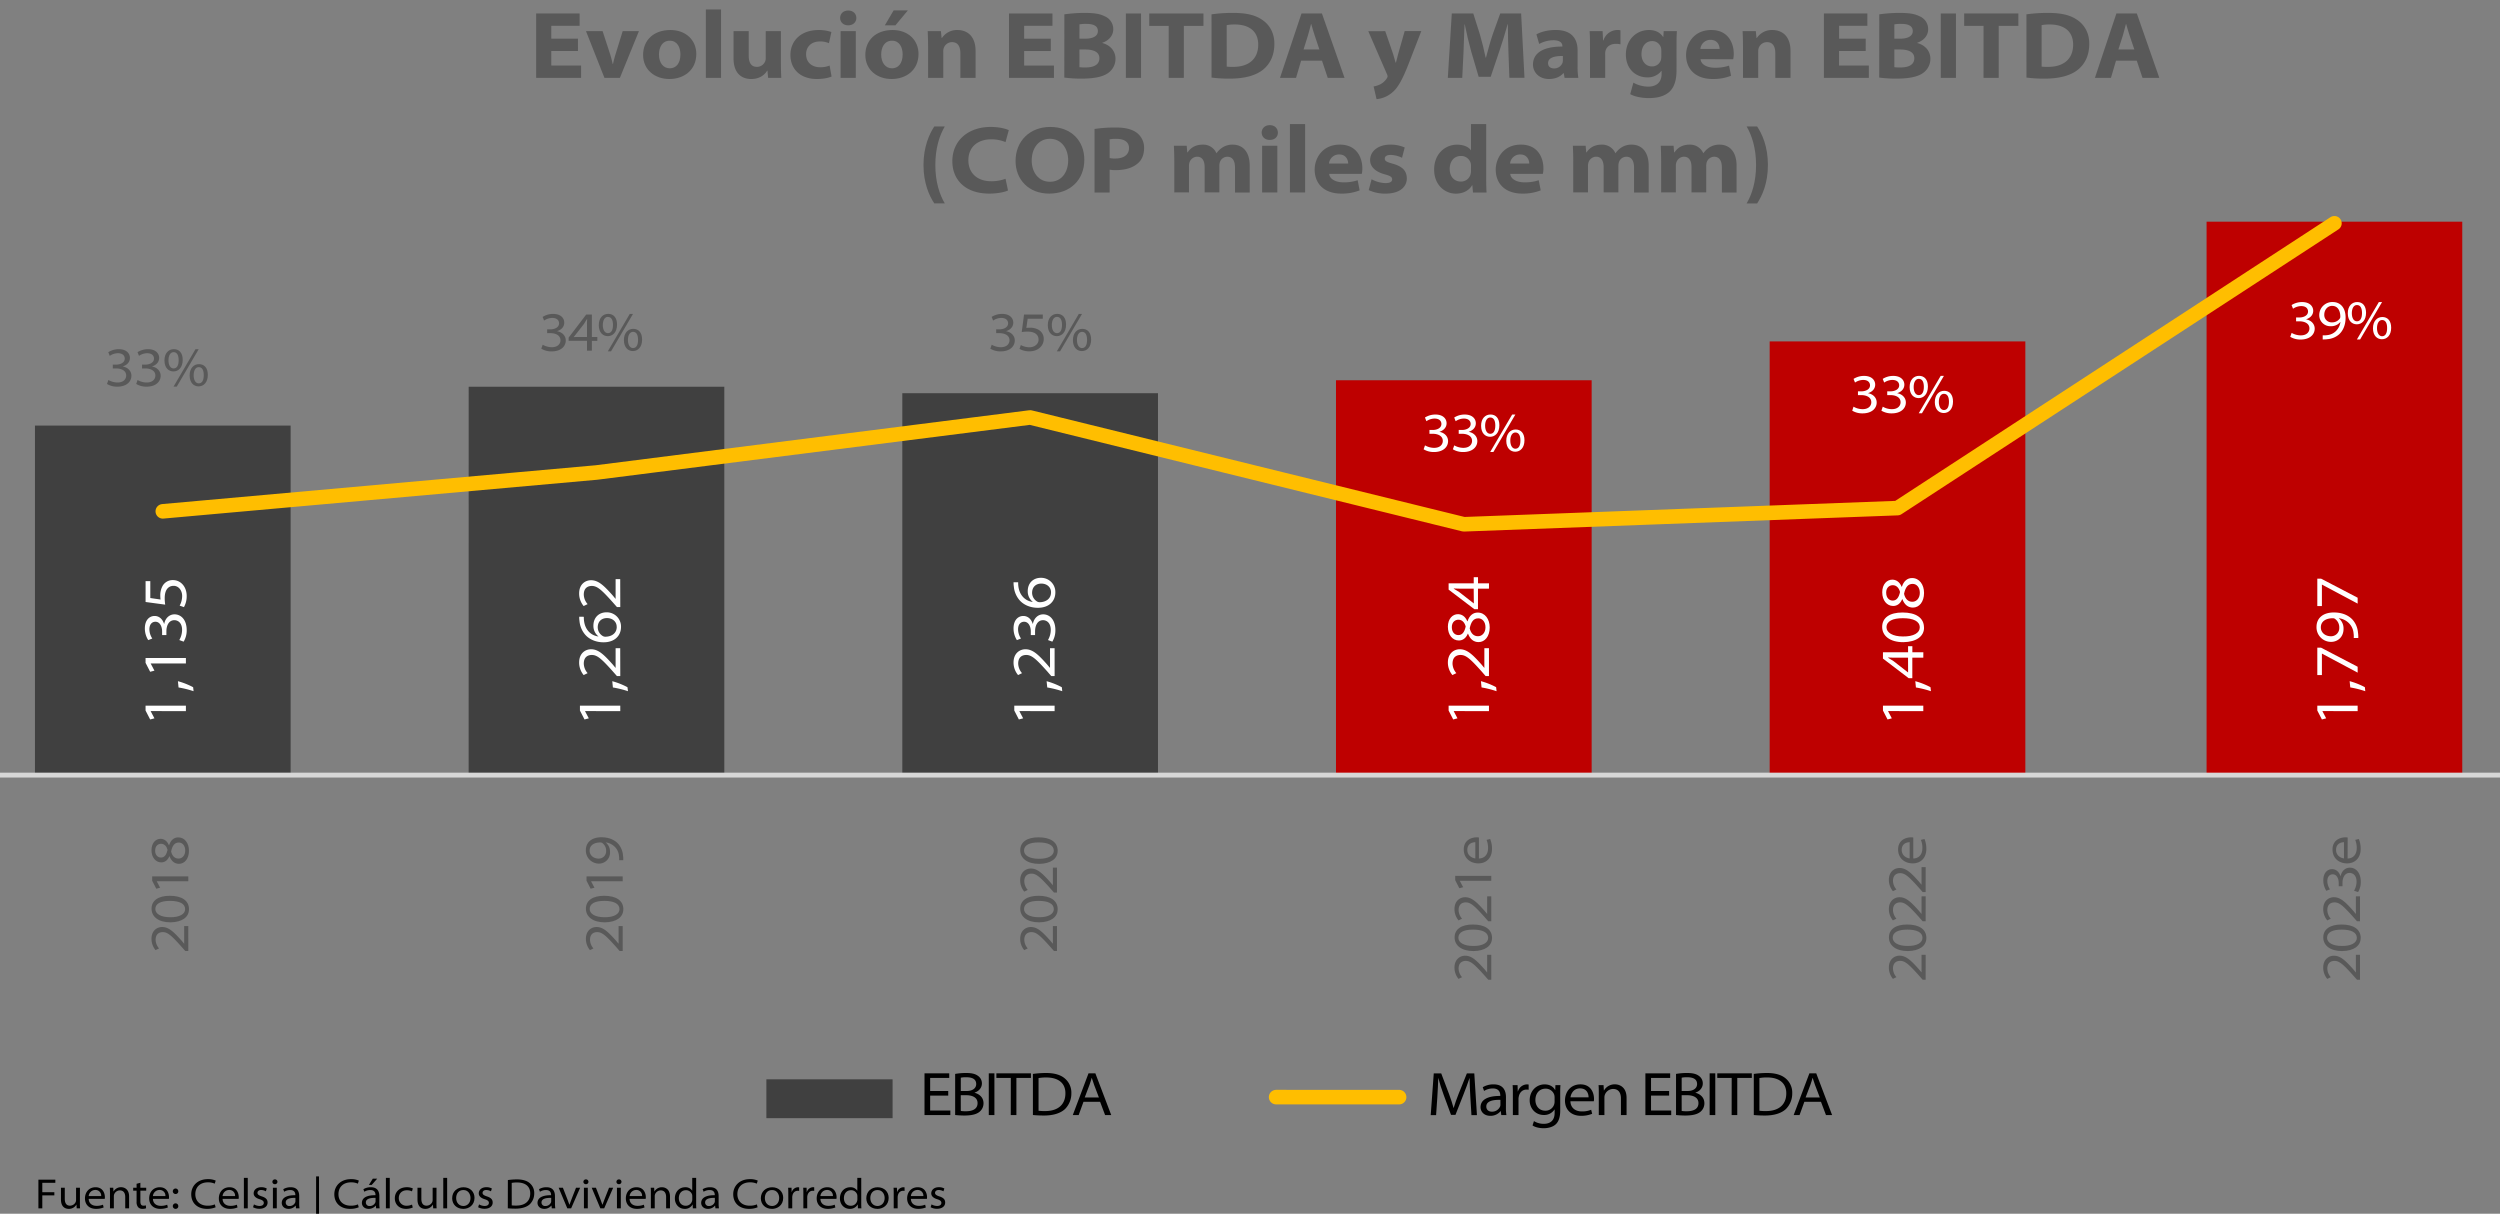 <svg xmlns="http://www.w3.org/2000/svg" width="1891" height="918.06" viewBox="0 0 1891 918.06"><rect x="0" y="0" width="1891" height="918.06" fill="#808080" stroke="none"/><defs><style>.cls-1{fill:#404040;}.cls-2,.cls-4,.cls-5{fill:none;}.cls-3{fill:#be0000;}.cls-4{stroke:#d7d7d7;stroke-width:3.67px;}.cls-4,.cls-5{stroke-linejoin:round;}.cls-5{stroke:#ffbe00;stroke-linecap:round;stroke-width:11.02px;}.cls-6{fill:#fff;}.cls-7{fill:#595959;}</style></defs><g id="EVOLUCIÓN_EBITDA_Y_MARGEN_EBITDA" data-name="EVOLUCIÓN EBITDA Y MARGEN EBITDA"><rect class="cls-1" x="26.44" y="321.9" width="193.39" height="264.39"/><rect class="cls-2" x="-47" y="116.27" width="1978" height="470.02"/><rect class="cls-3" x="1010.54" y="287.63" width="193.39" height="298.66"/><rect class="cls-2" x="-47" y="116.27" width="1978" height="470.02"/><rect class="cls-3" x="1338.58" y="258.25" width="193.39" height="328.03"/><rect class="cls-2" x="-47" y="116.27" width="1978" height="470.02"/><rect class="cls-3" x="1669.06" y="167.68" width="193.39" height="418.61"/><rect class="cls-2" x="-47" y="116.27" width="1978" height="470.02"/><path class="cls-1" d="M682.51,297.42H875.9V586.29H682.51Zm-328-4.9H547.87V586.29H354.48Z"/><rect class="cls-2" x="-47" y="116.27" width="1978" height="470.02"/><line class="cls-4" x1="-42.1" y1="586.29" x2="1928.55" y2="586.29"/><polyline class="cls-5" points="123.14 386.77 451.17 357.4 779.21 315.78 1107.24 396.56 1435.28 384.32 1765.76 168.9"/><rect class="cls-2" x="-47" y="116.27" width="1978" height="470.02"/><path class="cls-6" d="M114,537.86V538l2.82,5.35-3.24.85-3.48-6.76v-3.67h30.52v4.14Z"/><path class="cls-6" d="M146.42,522.83A74.32,74.32,0,0,0,135.05,520l-.47-4.75a56,56,0,0,1,11.51,4.56Z"/><path class="cls-6" d="M114,501.84v.1l2.82,5.35-3.24.84-3.48-6.76v-3.66h30.52v4.13Z"/><path class="cls-6" d="M135.62,484.14a15.69,15.69,0,0,0,2.11-7.61c0-6-3.71-7.46-5.87-7.42-4.36.05-6,4.37-6,8.46v2.81h-3.24v-2.86c0-3.29-1.5-7.23-5.07-7.23-2.21,0-4.55,1.55-4.55,5.82a12.82,12.82,0,0,0,2.2,6.86l-3.09,1.22a16.56,16.56,0,0,1-2.54-8.83c0-6.62,3.71-9.44,7.37-9.44,3.19,0,5.87,2,7.19,6h.09c.7-4.08,3.71-7.23,7.79-7.23,4.84,0,9.21,4,9.21,11.93a16.39,16.39,0,0,1-2.31,8.73Z"/><path class="cls-6" d="M113.69,439.58v12.77l7.75,1.13a20.41,20.41,0,0,1-.19-2.91,14.52,14.52,0,0,1,1.46-6.86,8.71,8.71,0,0,1,8.07-4.93c5.92,0,10.43,5,10.43,12a16.75,16.75,0,0,1-2.07,8.45l-3.24-1.12a15.42,15.42,0,0,0,1.88-7.33c0-4.08-2.63-7.7-6.53-7.65-3.61.05-6.67,2.58-6.67,9.34a32.34,32.34,0,0,0,.38,4.88l-14.84-2V439.58Z"/><path class="cls-6" d="M442.56,537.86V538l2.81,5.35-3.24.85-3.47-6.76v-3.67h30.52v4.14Z"/><path class="cls-6" d="M475,522.83A74.18,74.18,0,0,0,463.59,520l-.47-4.75a55.63,55.63,0,0,1,11.5,4.56Z"/><path class="cls-6" d="M469.18,511.37h-2.54l-3.05-3.47c-8.21-9.16-11.64-12.44-15.87-12.49-3,0-6.15,1.45-6.15,6.57a11.44,11.44,0,0,0,2.91,7.19l-3,1.45a14.75,14.75,0,0,1-3.42-9.53c0-7,4.74-10,9-10,5.64,0,9.86,4.18,16.39,11.5l2.11,2.54h.09V490.29h3.48Z"/><path class="cls-6" d="M441.62,466.53a17.86,17.86,0,0,0,.19,3.43c1,7,5.63,10.8,10.79,11.46v-.1a10.09,10.09,0,0,1-3.75-8.07c0-6,4-10.1,10-10.1a10.78,10.78,0,0,1,10.89,11c0,6.9-5,11.69-13.19,11.69-6,0-10.85-2.35-13.76-5.59a18.2,18.2,0,0,1-4.46-10.52,17.16,17.16,0,0,1-.19-3.24Zm24.84,7.56c0-4-3.29-6.57-7.33-6.57-4.32,0-7,2.77-7,7a7.75,7.75,0,0,0,3.9,6.62,3.75,3.75,0,0,0,1.78.47c4.65,0,8.69-2.48,8.69-7.46Z"/><path class="cls-6" d="M469.18,459.16h-2.54l-3.05-3.47c-8.21-9.16-11.64-12.45-15.87-12.49-3,0-6.15,1.45-6.15,6.57a11.39,11.39,0,0,0,2.91,7.18l-3,1.46a14.77,14.77,0,0,1-3.42-9.53c0-7.05,4.74-10,9-10,5.64,0,9.86,4.18,16.39,11.5l2.11,2.54h.09V438.08h3.48Z"/><path class="cls-6" d="M771.09,537.86V538l2.82,5.35-3.24.85-3.47-6.76v-3.67h30.51v4.14Z"/><path class="cls-6" d="M803.49,522.83A74.18,74.18,0,0,0,792.13,520l-.47-4.75a56.09,56.09,0,0,1,11.5,4.56Z"/><path class="cls-6" d="M797.71,511.37h-2.53l-3-3.47c-8.22-9.16-11.65-12.44-15.87-12.49-3,0-6.15,1.45-6.15,6.57a11.44,11.44,0,0,0,2.91,7.19l-3,1.45a14.76,14.76,0,0,1-3.43-9.53c0-7,4.75-10,9-10,5.63,0,9.86,4.18,16.38,11.5l2.12,2.54h.09V490.29h3.47Z"/><path class="cls-6" d="M792.69,484.14a15.69,15.69,0,0,0,2.11-7.61c0-6-3.71-7.46-5.87-7.42-4.36.05-6,4.37-6,8.46v2.81h-3.23v-2.86c0-3.29-1.51-7.23-5.07-7.23-2.21,0-4.56,1.55-4.56,5.82a12.74,12.74,0,0,0,2.21,6.86l-3.1,1.22a16.56,16.56,0,0,1-2.54-8.83c0-6.62,3.71-9.44,7.37-9.44,3.2,0,5.87,2,7.19,6h.09c.71-4.08,3.71-7.23,7.8-7.23,4.83,0,9.2,4,9.2,11.93a16.4,16.4,0,0,1-2.3,8.73Z"/><path class="cls-6" d="M770.15,440.43a18.65,18.65,0,0,0,.19,3.42c1,6.95,5.64,10.8,10.8,11.46v-.09a10.09,10.09,0,0,1-3.76-8.08c0-6,4-10.09,10-10.09a10.77,10.77,0,0,1,10.89,11c0,6.9-5,11.69-13.2,11.69-6,0-10.84-2.35-13.75-5.59a18.2,18.2,0,0,1-4.46-10.51,16.43,16.43,0,0,1-.19-3.24ZM795,448c0-4-3.28-6.57-7.32-6.57-4.32,0-7,2.77-7,7a7.76,7.76,0,0,0,3.9,6.62,3.91,3.91,0,0,0,1.79.47C791,455.45,795,453,795,448Z"/><path class="cls-6" d="M1099.63,537.86V538l2.81,5.35-3.24.85-3.47-6.76v-3.67h30.52v4.14Z"/><path class="cls-6" d="M1132,522.83a74.18,74.18,0,0,0-11.36-2.86l-.47-4.75a55.63,55.63,0,0,1,11.5,4.56Z"/><path class="cls-6" d="M1126.25,511.37h-2.54l-3-3.47c-8.22-9.16-11.64-12.44-15.87-12.49-3,0-6.15,1.45-6.15,6.57a11.44,11.44,0,0,0,2.91,7.19l-3,1.45a14.75,14.75,0,0,1-3.42-9.53c0-7,4.74-10,9-10,5.64,0,9.86,4.18,16.39,11.5l2.11,2.54h.09V490.29h3.48Z"/><path class="cls-6" d="M1095.17,474.23c0-6.43,3.71-9.67,7.6-9.67,2.58,0,5.4,1.31,7.09,5.35h.19c1.31-4.13,4-6.57,7.7-6.57,5.54,0,9.06,5,9.06,11.27,0,6.81-3.71,11.08-8.4,11.08-3.71,0-6.44-2.21-8-6.39h-.14c-1.5,3.71-4.13,5.17-6.81,5.17-4.84,0-8.26-4.37-8.26-10.19Zm3,.24c0,3.89,2.35,5.91,4.93,5.91,3,.05,4.69-2.44,5.54-6.48-.71-2.86-2.58-5.16-5.49-5.16-2.26,0-5,1.55-5,5.68Zm25.45,0c0-4.22-2.49-6.76-5.4-6.76-3.76,0-5.5,2.77-6.53,7.52.84,3.89,3.15,6,6.1,6,3,.19,5.83-2.44,5.83-6.71Z"/><path class="cls-6" d="M1126.25,445.26h-8.31V460.8h-2.73L1095.73,446v-4.79h19v-4.6h3.24v4.6h8.31Zm-11.55,0H1104c-1.41,0-2.91-.05-4.37-.14l0,.19c1.6.94,2.87,1.69,4.13,2.53l10.94,8.55h.1Z"/><path class="cls-6" d="M1428.17,537.86V538l2.81,5.35-3.24.85-3.47-6.76v-3.67h30.52v4.14Z"/><path class="cls-6" d="M1460.56,522.83A74.18,74.18,0,0,0,1449.2,520l-.47-4.75a55.63,55.63,0,0,1,11.5,4.56Z"/><path class="cls-6" d="M1454.79,497.48h-8.31V513h-2.73l-19.48-14.84v-4.79h19v-4.6h3.24v4.6h8.31Zm-11.55,0h-10.75c-1.41,0-2.91-.05-4.37-.15l0,.19c1.6.94,2.87,1.69,4.13,2.54l10.94,8.54h.1Z"/><path class="cls-6" d="M1455.35,474.8c0,6.38-5.59,10.79-15.68,10.94-10.28,0-16-4.89-16-11.51,0-7,5.68-10.94,15.4-10.94,10.14,0,16.24,4,16.24,11.46Zm-3.24-.24c0-4.65-4.83-6.95-12.77-6.95-7.65,0-12.39,2.16-12.39,6.9,0,4,4.69,6.91,12.39,6.91,8.12.14,12.77-2.73,12.77-6.81Z"/><path class="cls-6" d="M1423.71,448.13c0-6.44,3.71-9.68,7.6-9.68,2.58,0,5.4,1.32,7.09,5.36h.19c1.31-4.14,4-6.58,7.7-6.58,5.54,0,9.06,5,9.06,11.27,0,6.81-3.71,11.08-8.4,11.08-3.71,0-6.44-2.21-8-6.38h-.14c-1.5,3.71-4.13,5.16-6.81,5.16-4.84,0-8.26-4.37-8.26-10.19Zm3,.23c0,3.9,2.35,5.92,4.93,5.92,3,0,4.69-2.45,5.54-6.48-.71-2.87-2.58-5.17-5.49-5.17-2.26,0-5,1.55-5,5.68Zm25.45.05c0-4.23-2.49-6.76-5.4-6.76-3.76,0-5.5,2.77-6.53,7.51.84,3.9,3.15,6,6.1,6,3,.19,5.83-2.44,5.83-6.72Z"/><path class="cls-6" d="M1756.71,537.86V538l2.81,5.35-3.23.85-3.48-6.76v-3.67h30.52v4.14Z"/><path class="cls-6" d="M1789.1,522.83a74.18,74.18,0,0,0-11.36-2.86l-.47-4.75a56,56,0,0,1,11.51,4.56Z"/><path class="cls-6" d="M1752.81,489.92h2.86l27.66,14.41v4.46l-26.95-14.37h-.09v16.2h-3.48Z"/><path class="cls-6" d="M1780.37,482.59a17.35,17.35,0,0,0-.14-3.66,12.17,12.17,0,0,0-3.1-7.14,13.22,13.22,0,0,0-8-4.18v.14a9.85,9.85,0,0,1,3.52,8c0,6-4.32,9.77-9.44,9.77a11,11,0,0,1-11-11.36c0-6.53,4.83-10.89,13.1-10.89,6.9,0,11.59,2.53,14.36,5.68a16.75,16.75,0,0,1,3.9,9.48,23.82,23.82,0,0,1,.24,4.18Zm-24.88-8c0,4,3.47,6.67,7.51,6.67a6.2,6.2,0,0,0,6.43-6.48,7.91,7.91,0,0,0-3.38-6.76,2.74,2.74,0,0,0-1.36-.38c-4.84-.05-9.2,2-9.2,6.9Z"/><path class="cls-6" d="M1752.81,437.7h2.86l27.66,14.42v4.46l-26.95-14.37h-.09v16.2h-3.48Z"/><path class="cls-7" d="M82,287.43a14,14,0,0,0,6.81,1.89c5.34,0,6.68-3.32,6.64-5.25,0-3.91-3.91-5.38-7.57-5.38H85.32v-2.9h2.56c3,0,6.48-1.35,6.48-4.54,0-2-1.39-4.08-5.22-4.08a11.36,11.36,0,0,0-6.13,2l-1.1-2.78a14.89,14.89,0,0,1,7.91-2.27c5.93,0,8.45,3.32,8.45,6.6,0,2.86-1.81,5.26-5.34,6.43v.09c3.66.63,6.47,3.32,6.47,7,0,4.33-3.57,8.24-10.68,8.24a14.74,14.74,0,0,1-7.81-2.06Z"/><path class="cls-7" d="M104.06,287.43a14,14,0,0,0,6.82,1.89c5.33,0,6.68-3.32,6.64-5.25,0-3.91-3.91-5.38-7.57-5.38h-2.52v-2.9H110c2.94,0,6.48-1.35,6.48-4.54,0-2-1.39-4.08-5.22-4.08a11.36,11.36,0,0,0-6.13,2l-1.1-2.78a14.89,14.89,0,0,1,7.91-2.27c5.92,0,8.45,3.32,8.45,6.6,0,2.86-1.81,5.26-5.34,6.43v.09c3.65.63,6.47,3.32,6.47,7,0,4.33-3.57,8.24-10.68,8.24a14.78,14.78,0,0,1-7.82-2.06Z"/><path class="cls-7" d="M131.51,264.1c4,0,6.69,2.82,6.69,8.11,0,5.76-3.2,8.75-7,8.75-3.58,0-6.77-2.61-6.81-8.24s3.19-8.62,7.1-8.62Zm-.25,2.27c-2.35,0-3.83,2.52-3.83,6.18s1.48,6.14,3.87,6.14c2.57,0,3.83-2.36,3.83-6.27,0-3.53-1.1-6.05-3.83-6.05Zm0,26.07,16.6-28.3h2.44l-16.6,28.3Zm19.25-17c4,0,6.69,2.82,6.69,8.11,0,5.76-3.2,8.71-7,8.71-3.53,0-6.72-2.61-6.76-8.2s3.19-8.62,7.06-8.62Zm-.21,2.27c-2.35,0-3.82,2.52-3.82,6.14s1.47,6.14,3.82,6.14c2.57,0,3.83-2.36,3.83-6.23,0-3.53-1.1-6.05-3.79-6.05Z"/><path class="cls-7" d="M410.49,260.74a14,14,0,0,0,6.81,1.89c5.34,0,6.69-3.32,6.65-5.25-.05-3.91-3.91-5.38-7.57-5.38h-2.52v-2.9h2.56c2.94,0,6.47-1.35,6.47-4.54,0-2-1.38-4.08-5.21-4.08a11.49,11.49,0,0,0-6.14,2l-1.09-2.77a14.79,14.79,0,0,1,7.9-2.27c5.93,0,8.45,3.32,8.45,6.6,0,2.86-1.8,5.25-5.33,6.43v.09c3.65.63,6.47,3.32,6.47,7,0,4.33-3.57,8.24-10.68,8.24a14.69,14.69,0,0,1-7.82-2.06Z"/><path class="cls-7" d="M444,265.24V257.8H430.12v-2.44l13.29-17.45h4.28v17h4.12v2.9h-4.12v7.44Zm0-10.34v-9.63c0-1.26,0-2.6.12-3.91l-.17,0c-.84,1.43-1.51,2.56-2.27,3.7l-7.65,9.79v.09Z"/><path class="cls-7" d="M460.05,237.41c4,0,6.68,2.82,6.68,8.11,0,5.76-3.19,8.75-7,8.75-3.57,0-6.77-2.61-6.81-8.24s3.2-8.62,7.11-8.62Zm-.25,2.27c-2.36,0-3.83,2.52-3.83,6.18s1.47,6.14,3.87,6.14c2.56,0,3.82-2.36,3.82-6.27,0-3.53-1.09-6-3.82-6Zm-.05,26.06,16.61-28.29h2.44l-16.61,28.29Zm19.26-17c4,0,6.68,2.81,6.68,8.11,0,5.76-3.19,8.7-7,8.7-3.53,0-6.72-2.6-6.77-8.19s3.2-8.62,7.07-8.62ZM478.8,251c-2.36,0-3.83,2.52-3.83,6.14s1.47,6.13,3.83,6.13c2.56,0,3.82-2.35,3.82-6.22,0-3.53-1.09-6.05-3.78-6.05Z"/><path class="cls-7" d="M750.13,260.74a14,14,0,0,0,6.81,1.89c5.34,0,6.69-3.32,6.64-5.25,0-3.91-3.91-5.38-7.56-5.38H753.5v-2.9h2.56c2.94,0,6.47-1.35,6.47-4.54,0-2-1.38-4.08-5.21-4.08a11.4,11.4,0,0,0-6.14,2l-1.09-2.78a14.88,14.88,0,0,1,7.9-2.27c5.93,0,8.45,3.32,8.45,6.6,0,2.86-1.8,5.26-5.34,6.43v.09c3.66.63,6.48,3.32,6.48,7,0,4.33-3.58,8.24-10.68,8.24a14.78,14.78,0,0,1-7.82-2.06Z"/><path class="cls-7" d="M788.76,241.11H777.33l-1,6.94a18.14,18.14,0,0,1,2.6-.17,13.12,13.12,0,0,1,6.14,1.3,7.83,7.83,0,0,1,4.42,7.23c0,5.3-4.5,9.34-10.77,9.34a15,15,0,0,1-7.56-1.85l1-2.9a13.83,13.83,0,0,0,6.55,1.68c3.66,0,6.9-2.36,6.86-5.85-.05-3.23-2.32-6-8.37-6a29,29,0,0,0-4.37.34l1.76-13.28h14.17Z"/><path class="cls-7" d="M799.69,237.41c4,0,6.68,2.82,6.68,8.12,0,5.75-3.19,8.74-7,8.74-3.57,0-6.77-2.61-6.81-8.24s3.2-8.62,7.11-8.62Zm-.25,2.27c-2.36,0-3.83,2.52-3.83,6.18s1.47,6.14,3.87,6.14c2.56,0,3.82-2.35,3.82-6.26,0-3.54-1.09-6.06-3.82-6.06Zm-.05,26.07L816,237.45h2.44l-16.61,28.3Zm19.26-17c4,0,6.68,2.82,6.68,8.11,0,5.76-3.19,8.71-7,8.71-3.53,0-6.73-2.61-6.77-8.2s3.2-8.62,7.06-8.62Zm-.21,2.27c-2.36,0-3.83,2.52-3.83,6.14s1.47,6.14,3.83,6.14c2.56,0,3.82-2.36,3.82-6.23,0-3.53-1.09-6.05-3.78-6.05Z"/><path class="cls-6" d="M1077.88,336.87a14.06,14.06,0,0,0,6.81,1.89c5.33,0,6.68-3.32,6.64-5.26,0-3.91-3.91-5.38-7.57-5.38h-2.52v-2.9h2.56c3,0,6.48-1.34,6.48-4.54,0-2-1.39-4.08-5.22-4.08a11.36,11.36,0,0,0-6.13,2l-1.1-2.78a14.89,14.89,0,0,1,7.91-2.27c5.92,0,8.45,3.32,8.45,6.6,0,2.86-1.81,5.26-5.34,6.44v.08c3.65.63,6.47,3.32,6.47,7,0,4.33-3.57,8.24-10.68,8.24a14.78,14.78,0,0,1-7.82-2.06Z"/><path class="cls-6" d="M1100,336.87a14.13,14.13,0,0,0,6.81,1.89c5.34,0,6.69-3.32,6.65-5.26,0-3.91-3.91-5.38-7.57-5.38h-2.52v-2.9h2.56c2.94,0,6.47-1.34,6.47-4.54,0-2-1.38-4.08-5.21-4.08a11.34,11.34,0,0,0-6.13,2l-1.1-2.78a14.88,14.88,0,0,1,7.9-2.27c5.93,0,8.45,3.32,8.45,6.6,0,2.86-1.8,5.26-5.33,6.44v.08c3.65.63,6.47,3.32,6.47,7,0,4.33-3.57,8.24-10.68,8.24a14.78,14.78,0,0,1-7.82-2.06Z"/><path class="cls-6" d="M1127.43,313.53c4,0,6.69,2.82,6.69,8.12,0,5.76-3.2,8.74-7,8.74-3.57,0-6.76-2.6-6.81-8.24s3.2-8.62,7.11-8.62Zm-.25,2.27c-2.36,0-3.83,2.53-3.83,6.18s1.47,6.14,3.87,6.14c2.57,0,3.83-2.35,3.83-6.26,0-3.53-1.1-6.06-3.83-6.06Zm0,26.07,16.6-28.29h2.44l-16.6,28.29Zm19.25-17c4,0,6.68,2.82,6.68,8.12,0,5.75-3.19,8.7-7,8.7-3.53,0-6.72-2.61-6.76-8.2s3.19-8.62,7.06-8.62Zm-.21,2.27c-2.35,0-3.83,2.52-3.83,6.14s1.48,6.14,3.83,6.14c2.56,0,3.83-2.36,3.83-6.22,0-3.54-1.1-6.06-3.79-6.06Z"/><path class="cls-6" d="M1402,307.61a14,14,0,0,0,6.81,1.89c5.33,0,6.68-3.32,6.64-5.25,0-3.91-3.91-5.38-7.57-5.38h-2.52V296H1408c3,0,6.48-1.35,6.48-4.54,0-2-1.39-4.08-5.22-4.08a11.36,11.36,0,0,0-6.13,2l-1.1-2.78a14.89,14.89,0,0,1,7.91-2.27c5.92,0,8.45,3.32,8.45,6.6,0,2.86-1.81,5.26-5.34,6.43v.09c3.66.63,6.47,3.32,6.47,7,0,4.33-3.57,8.23-10.68,8.23a14.79,14.79,0,0,1-7.82-2.05Z"/><path class="cls-6" d="M1424.13,307.61a14,14,0,0,0,6.81,1.89c5.34,0,6.69-3.32,6.65-5.25,0-3.91-3.91-5.38-7.57-5.38h-2.52V296h2.56c2.94,0,6.48-1.35,6.48-4.54,0-2-1.39-4.08-5.22-4.08a11.34,11.34,0,0,0-6.13,2l-1.1-2.78a14.89,14.89,0,0,1,7.91-2.27c5.92,0,8.45,3.32,8.45,6.6,0,2.86-1.81,5.26-5.34,6.43v.09c3.65.63,6.47,3.32,6.47,7,0,4.33-3.57,8.23-10.68,8.23a14.79,14.79,0,0,1-7.82-2.05Z"/><path class="cls-6" d="M1451.58,284.28c4,0,6.69,2.82,6.69,8.11,0,5.76-3.2,8.75-7,8.75-3.58,0-6.77-2.61-6.82-8.24s3.2-8.62,7.11-8.62Zm-.25,2.27c-2.36,0-3.83,2.52-3.83,6.18s1.47,6.14,3.87,6.14c2.57,0,3.83-2.36,3.83-6.27,0-3.53-1.1-6.05-3.83-6.05Zm0,26.06,16.6-28.29h2.44l-16.6,28.29Zm19.25-17c4,0,6.68,2.82,6.68,8.11,0,5.76-3.19,8.7-7,8.7-3.53,0-6.72-2.6-6.76-8.19s3.19-8.62,7.06-8.62Zm-.21,2.27c-2.35,0-3.83,2.52-3.83,6.14s1.48,6.13,3.83,6.13c2.56,0,3.83-2.35,3.83-6.22,0-3.53-1.1-6.05-3.79-6.05Z"/><path class="cls-6" d="M1733.39,251.79a14.14,14.14,0,0,0,6.82,1.89c5.33,0,6.68-3.32,6.64-5.26,0-3.91-3.91-5.38-7.57-5.38h-2.52v-2.9h2.56c2.94,0,6.48-1.34,6.48-4.54,0-2-1.39-4.08-5.22-4.08a11.45,11.45,0,0,0-6.13,2l-1.1-2.77a14.8,14.8,0,0,1,7.91-2.27c5.92,0,8.45,3.32,8.45,6.6,0,2.85-1.81,5.25-5.34,6.43v.08c3.65.63,6.47,3.32,6.47,7,0,4.33-3.57,8.24-10.68,8.24a14.69,14.69,0,0,1-7.82-2.06Z"/><path class="cls-6" d="M1756.89,253.64a15.68,15.68,0,0,0,3.28-.13,10.88,10.88,0,0,0,6.39-2.77,11.8,11.8,0,0,0,3.74-7.15h-.13a8.81,8.81,0,0,1-7.14,3.15,8.32,8.32,0,0,1-8.75-8.45,9.87,9.87,0,0,1,10.18-9.83c5.84,0,9.75,4.33,9.75,11.72,0,6.18-2.27,10.39-5.09,12.87a15.06,15.06,0,0,1-8.49,3.49,21.33,21.33,0,0,1-3.74.21Zm7.19-22.28c-3.62,0-6,3.11-6,6.72a5.55,5.55,0,0,0,5.8,5.76,7.08,7.08,0,0,0,6-3,2.48,2.48,0,0,0,.34-1.22c0-4.33-1.76-8.24-6.18-8.24Z"/><path class="cls-6" d="M1783,228.46c4,0,6.68,2.81,6.68,8.11,0,5.76-3.19,8.74-7,8.74-3.57,0-6.76-2.6-6.81-8.24s3.2-8.61,7.11-8.61Zm-.25,2.27c-2.36,0-3.83,2.52-3.83,6.18s1.47,6.13,3.87,6.13c2.56,0,3.83-2.35,3.83-6.26,0-3.53-1.1-6.05-3.83-6.05Zm0,26.06,16.6-28.29h2.44l-16.61,28.29Zm19.25-17c4,0,6.68,2.82,6.68,8.12,0,5.76-3.19,8.7-7,8.7-3.53,0-6.72-2.61-6.76-8.2s3.19-8.62,7.06-8.62Zm-.21,2.27c-2.35,0-3.83,2.53-3.83,6.14s1.48,6.14,3.83,6.14c2.56,0,3.83-2.35,3.83-6.22,0-3.53-1.1-6.06-3.79-6.06Z"/><path class="cls-7" d="M142.42,719.35h-2.27l-2.73-3.11c-7.36-8.2-10.42-11.14-14.21-11.19-2.69,0-5.5,1.31-5.5,5.89a10.22,10.22,0,0,0,2.6,6.43l-2.65,1.3a13.18,13.18,0,0,1-3.07-8.53c0-6.3,4.25-8.95,8.08-8.95,5,0,8.82,3.74,14.67,10.3l1.89,2.27h.08V700.47h3.11Z"/><path class="cls-7" d="M142.93,687.86c0,5.72-5,9.67-14,9.8-9.21,0-14.3-4.37-14.3-10.3,0-6.22,5.09-9.79,13.79-9.79,9.08,0,14.55,3.57,14.55,10.25Zm-2.9-.21c0-4.16-4.33-6.22-11.44-6.22-6.85,0-11.09,1.94-11.09,6.18,0,3.62,4.2,6.18,11.09,6.18,7.28.13,11.44-2.44,11.44-6.09Z"/><path class="cls-7" d="M118.59,666.6v.08l2.52,4.79-2.9.76-3.11-6.05V662.9h27.32v3.7Z"/><path class="cls-7" d="M114.59,643.14c0-5.76,3.33-8.66,6.82-8.66,2.31,0,4.83,1.18,6.34,4.8h.17c1.18-3.7,3.62-5.89,6.9-5.89,5,0,8.11,4.5,8.11,10.09,0,6.1-3.32,9.92-7.53,9.92-3.32,0-5.76-2-7.19-5.72h-.12c-1.35,3.32-3.7,4.63-6.1,4.63-4.33,0-7.4-3.91-7.4-9.12Zm2.74.21c0,3.49,2.1,5.3,4.41,5.3,2.69,0,4.21-2.19,5-5.8-.63-2.56-2.31-4.62-4.92-4.62-2,0-4.45,1.38-4.45,5.08Zm22.78,0c0-3.79-2.23-6.06-4.83-6.06-3.37,0-4.92,2.48-5.85,6.73.76,3.49,2.82,5.38,5.47,5.38,2.69.17,5.21-2.19,5.21-6Z"/><path class="cls-7" d="M471,719.35H468.7L466,716.24c-7.35-8.2-10.42-11.14-14.21-11.19-2.69,0-5.5,1.31-5.5,5.89a10.22,10.22,0,0,0,2.6,6.43l-2.64,1.3a13.18,13.18,0,0,1-3.07-8.53c0-6.3,4.24-8.95,8.07-8.95,5,0,8.83,3.74,14.67,10.3l1.89,2.27h.09V700.47H471Z"/><path class="cls-7" d="M471.47,687.86c0,5.72-5,9.67-14,9.8-9.21,0-14.29-4.37-14.29-10.3,0-6.22,5.08-9.79,13.78-9.79,9.08,0,14.55,3.57,14.55,10.25Zm-2.9-.21c0-4.16-4.33-6.22-11.43-6.22-6.86,0-11.1,1.94-11.1,6.18,0,3.62,4.2,6.18,11.1,6.18,7.27.13,11.43-2.44,11.43-6.09Z"/><path class="cls-7" d="M447.13,666.6v.08l2.52,4.79-2.9.76-3.11-6.05V662.9H471v3.7Z"/><path class="cls-7" d="M468.32,650.63a15.68,15.68,0,0,0-.13-3.28,10.86,10.86,0,0,0-2.77-6.39,11.78,11.78,0,0,0-7.15-3.74v.12a8.82,8.82,0,0,1,3.15,7.15,8.31,8.31,0,0,1-8.45,8.74,9.87,9.87,0,0,1-9.83-10.17c0-5.84,4.33-9.75,11.73-9.75,6.17,0,10.38,2.27,12.86,5.08a15,15,0,0,1,3.49,8.5,21.28,21.28,0,0,1,.21,3.74ZM446,643.44c0,3.61,3.11,6,6.72,6a5.55,5.55,0,0,0,5.76-5.8,7.11,7.11,0,0,0-3-6.06,2.48,2.48,0,0,0-1.22-.33C450,637.17,446,639,446,643.4Z"/><path class="cls-7" d="M799.5,719.35h-2.27l-2.74-3.11c-7.35-8.2-10.42-11.14-14.2-11.19-2.7,0-5.51,1.31-5.51,5.89a10.22,10.22,0,0,0,2.6,6.43l-2.64,1.3a13.18,13.18,0,0,1-3.07-8.53c0-6.3,4.24-8.95,8.07-8.95,5,0,8.83,3.74,14.67,10.3l1.89,2.27h.09V700.47h3.11Z"/><path class="cls-7" d="M800,687.86c0,5.72-5,9.67-14,9.8-9.21,0-14.29-4.37-14.29-10.3,0-6.22,5.08-9.79,13.79-9.79,9.08,0,14.54,3.57,14.54,10.25Zm-2.9-.21c0-4.16-4.33-6.22-11.43-6.22-6.86,0-11.1,1.94-11.1,6.18,0,3.62,4.2,6.18,11.1,6.18,7.27.13,11.43-2.44,11.43-6.09Z"/><path class="cls-7" d="M799.5,675.13h-2.27L794.49,672c-7.35-8.2-10.42-11.14-14.2-11.18-2.7,0-5.51,1.3-5.51,5.88a10.27,10.27,0,0,0,2.6,6.44l-2.64,1.3a13.21,13.21,0,0,1-3.07-8.54c0-6.3,4.24-8.95,8.07-8.95,5,0,8.83,3.74,14.67,10.3l1.89,2.27h.09V656.26h3.11Z"/><path class="cls-7" d="M800,643.65c0,5.72-5,9.67-14,9.79-9.21,0-14.29-4.37-14.29-10.3,0-6.22,5.08-9.79,13.79-9.79,9.08,0,14.54,3.57,14.54,10.26Zm-2.9-.21c0-4.16-4.33-6.22-11.43-6.22-6.86,0-11.1,1.93-11.1,6.18,0,3.61,4.2,6.18,11.1,6.18,7.27.12,11.43-2.44,11.43-6.1Z"/><path class="cls-7" d="M1128,741.08h-2.27L1123,738c-7.36-8.2-10.42-11.14-14.21-11.18-2.69,0-5.51,1.3-5.51,5.88a10.22,10.22,0,0,0,2.61,6.43l-2.65,1.31a13.23,13.23,0,0,1-3.07-8.54c0-6.3,4.25-9,8.08-9,5,0,8.82,3.74,14.67,10.3l1.89,2.27h.08V722.2H1128Z"/><path class="cls-7" d="M1128.55,709.59c0,5.72-5,9.67-14,9.8-9.21,0-14.3-4.37-14.3-10.3,0-6.22,5.09-9.79,13.79-9.79,9.08,0,14.55,3.57,14.55,10.25Zm-2.9-.21c0-4.16-4.33-6.22-11.44-6.22-6.85,0-11.1,1.94-11.1,6.18,0,3.62,4.21,6.18,11.1,6.18,7.28.13,11.44-2.44,11.44-6.09Z"/><path class="cls-7" d="M1128,696.86h-2.27l-2.73-3.11c-7.36-8.2-10.42-11.14-14.21-11.18-2.69,0-5.51,1.3-5.51,5.88a10.27,10.27,0,0,0,2.61,6.44l-2.65,1.3a13.2,13.2,0,0,1-3.07-8.53c0-6.31,4.25-9,8.08-9,5,0,8.82,3.74,14.67,10.3l1.89,2.27h.08V678H1128Z"/><path class="cls-7" d="M1104.21,666.22v.08l2.52,4.8-2.9.75-3.11-6.05v-3.28H1128v3.7Z"/><path class="cls-7" d="M1118.67,649.37c4.58-.09,6.89-3.49,6.89-7.7a15.66,15.66,0,0,0-1.13-6.39l2.73-.67a19.31,19.31,0,0,1,1.39,7.57c0,6.72-4.21,10.88-10.3,10.88s-11.06-3.9-11.06-10.5c0-7.45,6.31-9.21,9.8-9.21a5.6,5.6,0,0,1,1.68.17Zm-2.73-12.32c-1.77,0-6.06.76-6.06,5.8,0,4.33,3.53,6.14,6.06,6.47Z"/><path class="cls-7" d="M1456.57,741.08h-2.27l-2.73-3.11c-7.36-8.2-10.43-11.14-14.21-11.18-2.69,0-5.51,1.3-5.51,5.88a10.22,10.22,0,0,0,2.61,6.43l-2.65,1.31a13.23,13.23,0,0,1-3.07-8.54c0-6.3,4.25-9,8.07-9,5,0,8.83,3.74,14.67,10.3l1.9,2.27h.08V722.2h3.11Z"/><path class="cls-7" d="M1457.08,709.59c0,5.72-5,9.67-14,9.8-9.21,0-14.3-4.37-14.3-10.3,0-6.22,5.09-9.79,13.79-9.79,9.08,0,14.55,3.57,14.55,10.25Zm-2.91-.21c0-4.16-4.32-6.22-11.43-6.22-6.85,0-11.1,1.94-11.1,6.18,0,3.62,4.21,6.18,11.1,6.18,7.27.13,11.43-2.44,11.43-6.09Z"/><path class="cls-7" d="M1456.57,696.86h-2.27l-2.73-3.11c-7.36-8.2-10.43-11.14-14.21-11.18-2.69,0-5.51,1.3-5.51,5.88a10.27,10.27,0,0,0,2.61,6.44l-2.65,1.3a13.2,13.2,0,0,1-3.07-8.53c0-6.31,4.25-9,8.07-9,5,0,8.83,3.74,14.67,10.3l1.9,2.27h.08V678h3.11Z"/><path class="cls-7" d="M1456.57,674.75h-2.27l-2.73-3.11c-7.36-8.2-10.43-11.14-14.21-11.18-2.69,0-5.51,1.3-5.51,5.89a10.25,10.25,0,0,0,2.61,6.43l-2.65,1.3a13.2,13.2,0,0,1-3.07-8.53c0-6.31,4.25-9,8.07-9,5,0,8.83,3.74,14.67,10.3l1.9,2.27h.08V655.88h3.11Z"/><path class="cls-7" d="M1447.2,649.37c4.58-.09,6.89-3.49,6.89-7.7a15.66,15.66,0,0,0-1.13-6.39l2.73-.67a19.31,19.31,0,0,1,1.39,7.57c0,6.72-4.21,10.88-10.3,10.88s-11.06-3.9-11.06-10.5c0-7.45,6.31-9.21,9.8-9.21a5.6,5.6,0,0,1,1.68.17Zm-2.74-12.32c-1.76,0-6,.76-6,5.8,0,4.33,3.53,6.14,6,6.47Z"/><path class="cls-7" d="M1785.11,741.08h-2.27L1780.1,738c-7.35-8.2-10.42-11.14-14.2-11.18-2.69,0-5.51,1.3-5.51,5.88a10.22,10.22,0,0,0,2.6,6.43l-2.64,1.31a13.23,13.23,0,0,1-3.07-8.54c0-6.3,4.24-9,8.07-9,5,0,8.83,3.74,14.67,10.3l1.89,2.27h.09V722.2h3.11Z"/><path class="cls-7" d="M1785.61,709.59c0,5.72-5,9.67-14,9.8-9.21,0-14.29-4.37-14.29-10.3,0-6.22,5.08-9.79,13.79-9.79,9.08,0,14.54,3.57,14.54,10.25Zm-2.9-.21c0-4.16-4.33-6.22-11.43-6.22-6.86,0-11.1,1.94-11.1,6.18,0,3.62,4.2,6.18,11.1,6.18,7.27.13,11.43-2.44,11.43-6.09Z"/><path class="cls-7" d="M1785.11,696.86h-2.27l-2.74-3.11c-7.35-8.2-10.42-11.14-14.2-11.18-2.69,0-5.51,1.3-5.51,5.88a10.27,10.27,0,0,0,2.6,6.44l-2.64,1.3a13.2,13.2,0,0,1-3.07-8.53c0-6.31,4.24-9,8.07-9,5,0,8.83,3.74,14.67,10.3l1.89,2.27h.09V678h3.11Z"/><path class="cls-7" d="M1780.61,673.74a14.06,14.06,0,0,0,1.89-6.81c0-5.33-3.32-6.68-5.25-6.64-3.91,0-5.39,3.91-5.39,7.57v2.52H1769v-2.56c0-3-1.34-6.48-4.54-6.48-2,0-4.07,1.39-4.07,5.22a11.45,11.45,0,0,0,2,6.13l-2.77,1.1a14.8,14.8,0,0,1-2.27-7.91c0-5.92,3.32-8.45,6.6-8.45,2.86,0,5.25,1.81,6.43,5.34h.08c.63-3.65,3.32-6.47,7-6.47,4.33,0,8.24,3.57,8.24,10.68a14.62,14.62,0,0,1-2.06,7.81Z"/><path class="cls-7" d="M1775.73,649.37c4.58-.09,6.9-3.49,6.9-7.7a15.64,15.64,0,0,0-1.14-6.39l2.73-.67a19.31,19.31,0,0,1,1.39,7.57c0,6.72-4.2,10.88-10.3,10.88s-11-3.9-11-10.5c0-7.45,6.3-9.21,9.79-9.21a5.56,5.56,0,0,1,1.68.17ZM1773,637.05c-1.77,0-6,.76-6,5.8,0,4.33,3.53,6.14,6,6.47Z"/><path class="cls-7" d="M437.18,38.59H417v11h22.54v9.32h-34V10.2h32.87v9.32H417v9.75h20.16Z"/><path class="cls-7" d="M455.82,23.57l5.41,16.61a73.51,73.51,0,0,1,2.17,8.16h.29c.58-2.67,1.23-5.2,2.17-8.16L471,23.57h12.27L468.89,58.89h-11.7L443.25,23.57Z"/><path class="cls-7" d="M506.31,59.76c-10.91,0-19.87-6.86-19.87-18.21,0-11,7.81-18.85,20.66-18.85,11.63,0,19.58,7.59,19.58,18.13,0,12.28-9.46,18.93-20.3,18.93Zm.36-8.09c4.7,0,8-3.76,8-10.48,0-5.34-2.39-10.4-8-10.4-5.85,0-8.23,5.13-8.23,10.48,0,6,3.1,10.4,8.16,10.4Z"/><path class="cls-7" d="M533.9,7.17h11.49V58.89H533.9Z"/><path class="cls-7" d="M590.68,47.41c0,4.84.15,8.66.29,11.48H581l-.5-5.42h-.22c-1.3,2.17-4.77,6.29-12.06,6.29s-13.37-4.34-13.37-15.61V23.57h11.49V42.13c0,5.35,1.88,8.45,6.21,8.45a6.73,6.73,0,0,0,6.28-4.33,5.12,5.12,0,0,0,.37-2.1V23.57h11.48Z"/><path class="cls-7" d="M629,57.88c-2.31,1.08-6.5,1.88-11.12,1.88-12.28,0-20-7.23-20-18.21,0-10.11,7.29-18.85,21.52-18.85a29.28,29.28,0,0,1,9.47,1.52L627,32.67a16.07,16.07,0,0,0-7-1.3c-6.21,0-10.33,4-10.26,9.68,0,6.57,4.92,9.82,10.55,9.82a18.1,18.1,0,0,0,7.22-1.3Z"/><path class="cls-7" d="M641.54,19.16c-3.76,0-6.07-2.53-6.07-5.56,0-3.18,2.31-5.64,6.14-5.64s6.07,2.46,6.14,5.64c0,3-2.31,5.56-6.14,5.56Zm-5.71,39.73V23.57h11.49V58.89Z"/><path class="cls-7" d="M674.4,59.76c-10.9,0-19.86-6.86-19.86-18.21,0-11,7.8-18.85,20.66-18.85,11.63,0,19.57,7.59,19.57,18.13,0,12.28-9.46,18.93-20.29,18.93Zm.36-8.09c4.7,0,8-3.76,8-10.48,0-5.34-2.38-10.4-8-10.4-5.85,0-8.23,5.13-8.23,10.48,0,6,3.11,10.4,8.16,10.4ZM686.68,7.89l-9.39,11.27h-8l6.64-11.27Z"/><path class="cls-7" d="M702,35.05c0-4.55-.14-8.38-.29-11.48h10l.51,5.13h.28a13.65,13.65,0,0,1,11.71-6c7.36,0,13.72,4.62,13.72,15.82V58.89H726.42V40.18c0-5.13-2-8.31-6.29-8.31a6.67,6.67,0,0,0-6.28,4.48,6.88,6.88,0,0,0-.36,2.53v20H702Z"/><path class="cls-7" d="M794.82,38.59H774.67v11h22.54v9.32h-34V10.2h32.87v9.32H774.67v9.75h20.15Z"/><path class="cls-7" d="M805.08,10.85a108.41,108.41,0,0,1,15.39-1.08c7.44,0,11.48.72,15.09,2.53a10.47,10.47,0,0,1,6.51,9.82c0,4.26-2.61,8.24-8.31,10.26v.14c5.49,1.45,10,5.57,10,12.07a13.06,13.06,0,0,1-5.56,10.62c-3.83,2.74-10,4.26-20.23,4.26a93.14,93.14,0,0,1-12.93-.8Zm11.41,18.42h4.12c6.65,0,9.83-2.23,9.83-5.77,0-3.76-3.18-5.42-8.53-5.42a26.77,26.77,0,0,0-5.42.36Zm0,21.53a30.32,30.32,0,0,0,4.92.22c5.41,0,10.18-1.81,10.18-6.94,0-4.91-4.69-6.64-10.76-6.64h-4.34Z"/><path class="cls-7" d="M863.09,10.2V58.89H851.6V10.2Z"/><path class="cls-7" d="M884,19.59H869.3V10.2h41v9.39H895.45v39.3H884Z"/><path class="cls-7" d="M916.4,10.85a112.35,112.35,0,0,1,16.54-1.08c10.33,0,17,1.81,22.18,5.49s8.81,9.54,8.81,17.91c0,9.18-3.61,15.46-8.45,19.44-5.71,4.69-14.59,6.86-25.07,6.86a98.16,98.16,0,0,1-14-.8Zm11.48,39.52a29.62,29.62,0,0,0,4.55.21c11.85.15,19.29-5.78,19.29-16.83,0-10.18-7-15.24-17.77-15.24a30.69,30.69,0,0,0-6.07.51Z"/><path class="cls-7" d="M984.16,45.89l-3.83,13H968.19L984.45,10.2H999.9L1017,58.89h-12.71l-4.34-13ZM998,37.44,994.49,27c-.94-2.82-1.88-6.07-2.68-8.82h-.14c-.79,2.75-1.52,6-2.38,8.82L986,37.44Z"/><path class="cls-7" d="M1047.8,23.57l5.85,17c.65,2.09,1.44,5,2,6.79h.22c.57-1.95,1.23-4.77,1.8-6.87l4.84-17h12.57l-8.52,22c-6.21,16.47-9.9,21.67-13.94,24.85A21.1,21.1,0,0,1,1041.22,75L1039,65.39a17,17,0,0,0,4.84-1.52,13,13,0,0,0,5.06-4.47,3.56,3.56,0,0,0,.65-1.59,4.28,4.28,0,0,0-.58-2l-14-32.21Z"/><path class="cls-7" d="M1141,39.75c-.22-6.29-.43-13.58-.43-21.38h-.22c-1.81,6.57-4,13.79-6.21,20.22l-6.58,19.51h-9.1l-5.7-19.36c-1.74-6.36-3.47-13.58-4.84-20.37h-.15c-.29,7.08-.5,15-.79,21.52l-.94,19h-10.91l3-48.69h16.26L1119.38,26c1.59,5.42,3.18,11.78,4.34,17.56h.28c1.52-5.71,3.33-12.5,5.13-17.7l5.64-15.68h15.82l2.53,48.69H1141.7Z"/><path class="cls-7" d="M1193.28,50.15a53.54,53.54,0,0,0,.58,8.74h-10.4l-.65-3.54h-.29c-2.46,2.89-6.36,4.41-10.91,4.41-7.73,0-12.06-5.42-12.06-10.84,0-9.17,8.23-13.72,22.24-13.72v-.36c0-1.52-.79-4.41-7-4.41a22.89,22.89,0,0,0-10.55,2.82L1162.15,26c2.6-1.51,7.65-3.32,14.59-3.32,12.13,0,16.54,6.72,16.54,15.39Zm-11.12-7.8c-6.72-.07-11.2,1.44-11.2,5.42,0,2.6,1.8,4,4.69,4a6.68,6.68,0,0,0,6.29-4.4,8.83,8.83,0,0,0,.22-1.95Z"/><path class="cls-7" d="M1202.67,35.56c0-5.78-.07-9-.29-12h9.83l.36,7h.29a11.11,11.11,0,0,1,10.4-7.87,9,9,0,0,1,2.45.22V33.54a13.84,13.84,0,0,0-3.32-.37c-4.69,0-7.44,2.39-8.09,5.78a10.25,10.25,0,0,0-.14,2.1V58.89h-11.49Z"/><path class="cls-7" d="M1268.12,53.33c0,6.5-1.37,12.64-5.71,16.4-4.33,3.61-10.11,4.47-15.31,4.47s-10.62-1.08-14-3l2.39-8.67a23.28,23.28,0,0,0,11.34,3c5.34,0,10-2.68,10-9.61V53.62h-.15a12.91,12.91,0,0,1-10.61,4.91c-9,0-16.26-6.57-16.26-17.26,0-11.27,8-18.57,17.41-18.57,5.56,0,8.81,2.31,10.76,5.27h.15l.29-4.4h10c-.15,1.95-.29,4.69-.29,10.26Zm-11.49-14.88a15.8,15.8,0,0,0-.14-1.88,6.84,6.84,0,0,0-6.87-5.49c-4.26,0-8,3.32-8,10,0,4.77,2.81,9.17,8,9.17a6.9,6.9,0,0,0,6.72-5,13.19,13.19,0,0,0,.29-3Z"/><path class="cls-7" d="M1286.32,44.8c.36,4.27,5.35,6.43,10.76,6.43a32,32,0,0,0,10.77-1.59l1.51,7.66a36.22,36.22,0,0,1-13.86,2.46c-12.72,0-20.16-7.23-20.16-18.21,0-7.94,5.42-18.85,19.07-18.85,12.79,0,17,9.9,17,18a18.11,18.11,0,0,1-.43,4.11ZM1300.7,37c0-2-1.16-6.86-6.87-6.86a7.58,7.58,0,0,0-7.65,6.86Z"/><path class="cls-7" d="M1318.4,35.05c0-4.55-.15-8.38-.29-11.48h10l.5,5.13h.29a13.64,13.64,0,0,1,11.7-6c7.37,0,13.73,4.62,13.73,15.82V58.89h-11.49V40.18c0-5.13-2-8.31-6.28-8.31a6.7,6.7,0,0,0-6.29,4.48,6.88,6.88,0,0,0-.36,2.53v20H1318.4Z"/><path class="cls-7" d="M1411.22,38.59h-20.16v11h22.54v9.32h-34V10.2h32.87v9.32h-21.39v9.75h20.16Z"/><path class="cls-7" d="M1421.48,10.85a108.37,108.37,0,0,1,15.38-1.08c7.44,0,11.49.72,15.1,2.53a10.48,10.48,0,0,1,6.5,9.82c0,4.26-2.6,8.24-8.31,10.26v.14c5.49,1.45,10,5.57,10,12.07a13.06,13.06,0,0,1-5.56,10.62c-3.83,2.74-10,4.26-20.22,4.26a93,93,0,0,1-12.93-.8Zm11.41,18.42H1437c6.64,0,9.82-2.23,9.82-5.77,0-3.76-3.18-5.42-8.52-5.42a26.77,26.77,0,0,0-5.42.36Zm0,21.53a30.18,30.18,0,0,0,4.91.22c5.42,0,10.19-1.81,10.19-6.94,0-4.91-4.7-6.64-10.77-6.64h-4.33Z"/><path class="cls-7" d="M1479.48,10.2V58.89H1468V10.2Z"/><path class="cls-7" d="M1500.36,19.59H1485.7V10.2h41v9.39h-14.88v39.3h-11.48Z"/><path class="cls-7" d="M1532.79,10.85a112.59,112.59,0,0,1,16.55-1.08c10.33,0,17,1.81,22.17,5.49s8.81,9.54,8.81,17.91c0,9.18-3.61,15.46-8.45,19.44-5.7,4.69-14.59,6.86-25.06,6.86a98.33,98.33,0,0,1-14-.8Zm11.49,39.52a29.49,29.49,0,0,0,4.55.21c11.85.15,19.29-5.78,19.29-16.83,0-10.18-7-15.24-17.77-15.24a30.52,30.52,0,0,0-6.07.51Z"/><path class="cls-7" d="M1600.55,45.89l-3.83,13h-12.13l16.25-48.69h15.46l17,48.69h-12.72l-4.33-13Zm13.87-8.45L1610.88,27c-.94-2.82-1.88-6.07-2.67-8.82h-.15c-.79,2.75-1.51,6-2.38,8.82l-3.32,10.4Z"/><path class="cls-7" d="M714.64,95.66c-4,6.72-7.15,16.47-7.15,29.18s3.18,22.33,7.15,29h-7.95c-3.75-5.7-8.16-15.17-8.16-29s4.41-23.47,8.16-29.18Z"/><path class="cls-7" d="M762.46,144.06c-2.17,1.08-7.44,2.38-14.16,2.38-18.34,0-27.95-10.62-27.95-24.48,0-16,12.49-25.94,28.89-25.94,6.57,0,11.56,1.3,13.8,2.46l-2.46,9a27.76,27.76,0,0,0-10.83-2.1c-9.83,0-17.27,5.49-17.27,15.89,0,9.18,6.22,15.82,17.34,15.82a30.13,30.13,0,0,0,10.76-1.88Z"/><path class="cls-7" d="M793.59,146.44c-15.6,0-25.42-10.69-25.42-24.7,0-14.95,10.69-25.72,26.22-25.72,16,0,25.79,10.62,25.79,24.85,0,15.17-10.69,25.57-26.51,25.57Zm.58-8.95c8.6,0,13.8-6.94,13.8-16.26,0-8.81-5.13-16.25-13.8-16.25s-13.79,7.3-13.79,16.4,5.34,16.11,13.72,16.11Z"/><path class="cls-7" d="M827.91,97.54a104.59,104.59,0,0,1,16.54-1.08c7.15,0,12.13,1.51,15.46,4a14.13,14.13,0,0,1,5.49,11.48c0,4.63-1.52,8.82-4.55,11.42-4.05,3.68-9.9,5.34-17.19,5.34a23.41,23.41,0,0,1-4.34-.36v17.27H827.91Zm11.41,22a17.22,17.22,0,0,0,4.34.36c6.21,0,10.33-2.81,10.33-7.87,0-4.55-3.54-7-9.47-7a25.93,25.93,0,0,0-5.2.36Z"/><path class="cls-7" d="M888.23,121.74c0-4.55-.15-8.38-.29-11.49h9.68l.43,5h.29c1.37-2.1,4.55-5.85,11.41-5.85a10.86,10.86,0,0,1,10.33,6.43h.15a16.06,16.06,0,0,1,4.91-4.56,13.91,13.91,0,0,1,7.29-1.87c6.94,0,12.86,4.69,12.86,16v20.23H934.17V126.94c0-5.49-2-8.38-5.85-8.38a6,6,0,0,0-5.57,4,9.91,9.91,0,0,0-.43,2.88v20.09H911.2v-19c0-5.13-2-8-5.71-8a6.2,6.2,0,0,0-5.71,4.19,7.91,7.91,0,0,0-.43,2.82v20H888.23Z"/><path class="cls-7" d="M960.39,105.85c-3.76,0-6.07-2.53-6.07-5.57s2.31-5.63,6.14-5.63,6.07,2.46,6.14,5.63-2.31,5.57-6.14,5.57Zm-5.71,39.73V110.25h11.49v35.33Z"/><path class="cls-7" d="M975.7,93.86h11.49v51.72H975.7Z"/><path class="cls-7" d="M1005.39,131.49c.36,4.26,5.35,6.43,10.77,6.43a32,32,0,0,0,10.76-1.59l1.52,7.66a36.31,36.31,0,0,1-13.87,2.45c-12.72,0-20.16-7.22-20.16-18.2,0-8,5.42-18.85,19.07-18.85,12.79,0,17,9.89,17,18a18.22,18.22,0,0,1-.43,4.12Zm14.38-7.8c0-2-1.16-6.86-6.86-6.86a7.58,7.58,0,0,0-7.66,6.86Z"/><path class="cls-7" d="M1037.47,135.61a23.78,23.78,0,0,0,10.4,2.89c3.68,0,5.13-1.09,5.13-2.82s-1.16-2.67-5.64-3.83c-7.8-2.17-11-6.28-11-10.69,0-6.72,5.93-11.77,15.32-11.77a26.68,26.68,0,0,1,10.83,2.16l-2,7.8a20.74,20.74,0,0,0-8.59-2.16c-2.82,0-4.48.94-4.48,2.81s1.59,2.61,6.35,3.91c7.16,2.09,10.26,5.41,10.33,11,0,6.35-5.12,11.55-16.25,11.55a29,29,0,0,1-12.57-2.67Z"/><path class="cls-7" d="M1124.15,93.86V135c0,4.26.14,8.52.29,10.62h-10.26l-.51-5.57h-.14c-2.53,4.41-7.29,6.43-12.28,6.43-8.59,0-16.47-6.79-16.47-18.13-.07-11.7,8.09-18.92,17.34-18.92,4.76,0,8.59,1.59,10.4,4.11h.14V93.86Zm-11.49,31.85a9.15,9.15,0,0,0-.14-1.95,7.43,7.43,0,0,0-7.37-5.78c-5.63,0-8.59,4.34-8.59,9.83,0,5.7,3.32,9.53,8.52,9.53a7.47,7.47,0,0,0,7.37-6,10.07,10.07,0,0,0,.21-2.53Z"/><path class="cls-7" d="M1142.35,131.49c.36,4.26,5.35,6.43,10.77,6.43a32,32,0,0,0,10.76-1.59l1.52,7.66a36.31,36.31,0,0,1-13.87,2.45c-12.72,0-20.16-7.22-20.16-18.2,0-8,5.42-18.85,19.07-18.85,12.79,0,17,9.89,17,18a18.22,18.22,0,0,1-.43,4.12Zm14.38-7.8c0-2-1.16-6.86-6.86-6.86a7.59,7.59,0,0,0-7.66,6.86Z"/><path class="cls-7" d="M1190,121.74c0-4.55-.15-8.38-.29-11.49h9.68l.43,5h.29c1.37-2.1,4.55-5.85,11.42-5.85a10.86,10.86,0,0,1,10.32,6.43h.15a16.18,16.18,0,0,1,4.91-4.56,14,14,0,0,1,7.3-1.87c6.93,0,12.85,4.69,12.85,16v20.23H1236V126.94c0-5.49-2-8.38-5.85-8.38a6,6,0,0,0-5.56,4,9.92,9.92,0,0,0-.44,2.88v20.09H1213v-19c0-5.13-2-8-5.71-8a6.19,6.19,0,0,0-5.7,4.19,7.93,7.93,0,0,0-.44,2.82v20H1190Z"/><path class="cls-7" d="M1256.49,121.74c0-4.55-.15-8.38-.29-11.49h9.68l.43,5h.29c1.37-2.1,4.55-5.85,11.41-5.85a10.86,10.86,0,0,1,10.33,6.43h.15a16.06,16.06,0,0,1,4.91-4.56,14,14,0,0,1,7.3-1.87c6.93,0,12.85,4.69,12.85,16v20.23h-11.12V126.94c0-5.49-2-8.38-5.85-8.38a6,6,0,0,0-5.56,4,9.92,9.92,0,0,0-.44,2.88v20.09h-11.12v-19c0-5.13-2-8-5.71-8a6.19,6.19,0,0,0-5.7,4.19,7.71,7.71,0,0,0-.44,2.82v20h-11.12Z"/><path class="cls-7" d="M1321.14,153.88c4-6.71,7.15-16.47,7.15-29.11s-3.18-22.39-7.15-29.11h7.95c3.75,5.64,8.16,15.1,8.16,29.11s-4.41,23.41-8.16,29.11Z"/><rect class="cls-1" x="579.69" y="816.4" width="95.47" height="29.38"/><path d="M717.24,828.7H703.57V840h15.26v3.46H699.3V811.89H718v3.46H703.57v9.88h13.67Z"/><path d="M722.48,812.31a47.8,47.8,0,0,1,8.2-.7c4.49,0,7.16.7,9.22,2.29a6.81,6.81,0,0,1,2.81,5.67c0,3-2.1,5.76-5.52,6.88v.14c2.76.66,6.74,2.95,6.74,7.92a8.24,8.24,0,0,1-2.86,6.32c-2.29,2-6,2.95-11.7,2.95-3,0-5.39-.24-6.89-.38Zm4.26,12.92h4.41c4.73,0,7.25-2.24,7.25-5.24,0-3.93-3.23-5.15-7.44-5.15a18.22,18.22,0,0,0-4.22.33Zm0,15.08a21.69,21.69,0,0,0,3.94.24c4.4,0,8.75-1.36,8.75-6.14,0-4.31-3.93-6-8.71-6h-4Z"/><path d="M752.17,811.89v31.56h-4.26V811.89Z"/><path d="M764.58,815.35H753.67v-3.46H779.8v3.46h-11v28.1h-4.26Z"/><path d="M781.29,812.31a77.61,77.61,0,0,1,9.93-.7c6.7,0,11.52,1.59,14.61,4.49a14,14,0,0,1,4.55,10.82,16.66,16.66,0,0,1-4.78,11.94c-3.33,3.14-8.81,4.92-15.78,4.92-3.37,0-6.09-.14-8.53-.38Zm4.27,27.86a36.66,36.66,0,0,0,5,.24c10.35,0,15.31-5.53,15.31-13.3C806,819.8,801.15,815,791.36,815a31.45,31.45,0,0,0-5.8.47Z"/><path d="M819.55,833.38l-3.65,10.07h-4.45l11.89-31.56h5.2l12,31.56h-4.64l-3.79-10.07Zm11.66-3.28-3.6-9.45c-.75-2-1.27-3.66-1.78-5.3h-.1c-.47,1.69-.94,3.33-1.64,5.25l-3.6,9.5Z"/><line class="cls-5" x1="965.26" y1="829.86" x2="1058.28" y2="829.87"/><path d="M1112.16,829.5c-.23-4.45-.56-10-.56-14h-.09c-1.22,3.7-2.72,7.78-4.5,12.27l-6.09,15.5h-3.37L1091.93,828c-1.64-4.59-3-8.71-3.93-12.46h-.1c-.18,4-.37,9.56-.7,14.33l-.94,13.63h-4.07l2.3-31.56h5.66l5.9,15.59c1.41,3.75,2.53,7.35,3.42,10.54h.09c.89-3,2.16-6.7,3.7-10.58l6.28-15.55h5.62l2,31.56H1113Z"/><path d="M1139.08,837.93a33.07,33.07,0,0,0,.38,5.52h-3.89l-.37-3h-.14a9.78,9.78,0,0,1-7.73,3.56c-5.1,0-7.45-3.46-7.45-6.51,0-5.43,5-8.61,14.94-8.52v-.42c0-1.41-.42-5.29-5.66-5.25a12.41,12.41,0,0,0-6.61,1.88l-1-2.81a15.49,15.49,0,0,1,8.24-2.16c7.73,0,9.32,5.34,9.32,9.7Zm-4.16-6c-5.34-.14-10.68.8-10.68,5,0,2.62,1.87,3.94,4.21,3.94a6.56,6.56,0,0,0,6.23-3.94,3.2,3.2,0,0,0,.24-1.31Z"/><path d="M1144.33,828.23c0-2.9,0-5.2-.19-7.44h3.75l.14,4.73h.14a7.37,7.37,0,0,1,6.83-5.3,5.75,5.75,0,0,1,1.27.14v3.94a7.33,7.33,0,0,0-1.59-.14c-3.14,0-5.3,2.2-5.9,5.43a8.07,8.07,0,0,0-.19,1.92v11.94h-4.26Z"/><path d="M1180.15,840c0,5-1.17,8.47-3.56,10.58s-6,2.81-9,2.81-6.37-.7-8.38-2.11l1.07-3.28a14.06,14.06,0,0,0,7.45,2.06c4.68,0,8.19-2.34,8.19-8.28v-2.58h-.09a9.24,9.24,0,0,1-8.15,4.17c-6.18,0-10.63-4.92-10.63-11.05,0-7.45,5.39-12.09,11.24-12.09,4.45,0,6.89,2.16,8,4.27h.09l.14-3.7h3.8c-.14,1.63-.19,3.41-.19,5.9Zm-4.26-9.93a8.34,8.34,0,0,0-.24-1.92,6.76,6.76,0,0,0-6.65-4.68c-4.35,0-7.63,3.27-7.63,8.61,0,4,2.44,8.06,7.59,8.06a6.84,6.84,0,0,0,6.93-6.84Z"/><path d="M1187.87,833c.1,5.1,3.89,7.68,8.57,7.68a17.26,17.26,0,0,0,7.12-1.27l.75,3.05a21.57,21.57,0,0,1-8.43,1.54c-7.49,0-12.13-4.68-12.13-11.47s4.36-12.32,11.71-12.32c8.29,0,10.25,7,10.25,10.92a6.41,6.41,0,0,1-.18,1.87Zm13.72-3c.05-2-.84-6.74-6.46-6.74-4.82,0-6.84,3.93-7.21,6.74Z"/><path d="M1209.32,827c0-2.29,0-4.3-.19-6.22h3.79l.24,4h.14a9.29,9.29,0,0,1,8.24-4.59c3.09,0,8.8,1.74,8.8,10.26v13h-4.26v-12.6c0-4-1.68-7.16-5.94-7.16a6.76,6.76,0,0,0-6.23,4.4,6,6,0,0,0-.33,1.87v13.49h-4.26Z"/><path d="M1262.51,828.7h-13.67V840h15.27v3.46h-19.53V811.89h18.73v3.46h-14.47v9.88h13.67Z"/><path d="M1267.75,812.31a47.8,47.8,0,0,1,8.2-.7c4.5,0,7.17.7,9.23,2.29a6.84,6.84,0,0,1,2.81,5.67c0,3-2.11,5.76-5.53,6.88v.14c2.76.66,6.74,2.95,6.74,7.92a8.26,8.26,0,0,1-2.85,6.32c-2.3,2-6,2.95-11.71,2.95-3,0-5.39-.24-6.89-.38Zm4.27,12.92h4.4c4.73,0,7.26-2.24,7.26-5.24,0-3.93-3.23-5.15-7.45-5.15a18.11,18.11,0,0,0-4.21.33Zm0,15.08a21.5,21.5,0,0,0,3.93.24c4.4,0,8.76-1.36,8.76-6.14,0-4.31-3.94-6-8.71-6h-4Z"/><path d="M1297.44,811.89v31.56h-4.26V811.89Z"/><path d="M1309.85,815.35h-10.91v-3.46h26.13v3.46h-11v28.1h-4.26Z"/><path d="M1326.57,812.31a77.31,77.31,0,0,1,9.92-.7c6.7,0,11.52,1.59,14.62,4.49a14,14,0,0,1,4.54,10.82,16.62,16.62,0,0,1-4.78,11.94c-3.32,3.14-8.8,4.92-15.78,4.92-3.37,0-6.09-.14-8.52-.38Zm4.26,27.86a36.75,36.75,0,0,0,5,.24c10.35,0,15.31-5.53,15.31-13.3.1-7.31-4.73-12.13-14.52-12.13a31.45,31.45,0,0,0-5.8.47Z"/><path d="M1364.82,833.38l-3.65,10.07h-4.45l11.9-31.56h5.19l12,31.56h-4.64l-3.79-10.07Zm11.66-3.28-3.6-9.45c-.75-2-1.27-3.66-1.78-5.3h-.1c-.46,1.69-.93,3.33-1.63,5.25l-3.61,9.5Z"/><path d="M29.05,892.3H41.86v2.38H32v7.11h9.11v2.39H32V914H29.05Z"/><path d="M60.44,909.71c0,1.61,0,3,.13,4.29H58l-.16-2.84h-.07A6.41,6.41,0,0,1,52,914.38c-2.35,0-5.89-1.12-5.89-7.11v-8.86H49v8.34c0,3.12,1.09,5.22,4,5.22a4.75,4.75,0,0,0,4.25-2.77,4.19,4.19,0,0,0,.29-1.48v-9.31h2.93Z"/><path d="M67.1,906.82c.06,3.51,2.67,5.28,5.89,5.28a12,12,0,0,0,4.89-.87l.52,2.09a14.84,14.84,0,0,1-5.8,1.06c-5.15,0-8.33-3.22-8.33-7.89s3-8.46,8-8.46c5.7,0,7.06,4.83,7.06,7.5a4.62,4.62,0,0,1-.13,1.29Zm9.43-2.1a4.27,4.27,0,0,0-4.44-4.63,5,5,0,0,0-5,4.63Z"/><path d="M83.19,902.7c0-1.58,0-3-.12-4.29h2.6l.16,2.77h.1A6.4,6.4,0,0,1,91.6,898c2.12,0,6.05,1.19,6.05,7.05V914H94.72v-8.66c0-2.74-1.16-4.93-4.09-4.93a4.65,4.65,0,0,0-4.28,3,4.09,4.09,0,0,0-.23,1.28V914H83.19Z"/><path d="M106.18,894.65v3.76h4.41v2.22h-4.41v8.15c0,1.9.52,3.19,2.32,3.19a6.12,6.12,0,0,0,1.83-.23l.16,2.19a7.37,7.37,0,0,1-2.76.45,4.16,4.16,0,0,1-3.26-1.29,6.08,6.08,0,0,1-1.16-4.12v-8.34h-2.57v-2.22h2.57v-3Z"/><path d="M115.68,906.82c.06,3.51,2.67,5.28,5.89,5.28a12,12,0,0,0,4.89-.87l.52,2.09a14.84,14.84,0,0,1-5.8,1.06c-5.15,0-8.34-3.22-8.34-7.89s3-8.46,8-8.46c5.7,0,7,4.83,7,7.5a4.27,4.27,0,0,1-.13,1.29Zm9.43-2.1a4.27,4.27,0,0,0-4.44-4.63,5,5,0,0,0-5,4.63Z"/><path d="M132.87,903.15a2.08,2.08,0,1,1,2-2.06,2,2,0,0,1-2,2.06Zm0,11.23a2.08,2.08,0,1,1,2-2.06,2,2,0,0,1-2,2.06Z"/><path d="M163.1,913.19a16.34,16.34,0,0,1-6.6,1.19c-6.73,0-11.85-4-11.85-11.07,0-6.22,4.73-11.4,12.56-11.4a14.07,14.07,0,0,1,5.95,1.09l-.74,2.32a12.35,12.35,0,0,0-5.09-1c-6,0-9.59,3.58-9.59,9,0,4.87,3.25,8.67,9.37,8.67a13.38,13.38,0,0,0,5.37-1Z"/><path d="M168.37,906.82c.07,3.51,2.68,5.28,5.9,5.28a12,12,0,0,0,4.89-.87l.51,2.09a14.78,14.78,0,0,1-5.79,1.06c-5.15,0-8.34-3.22-8.34-7.89s3-8.46,8.05-8.46c5.7,0,7,4.83,7,7.5a4.27,4.27,0,0,1-.13,1.29Zm9.44-2.1a4.27,4.27,0,0,0-4.45-4.63,5,5,0,0,0-5,4.63Z"/><path d="M184.47,890.94h2.93V914h-2.93Z"/><path d="M192.1,911a8.92,8.92,0,0,0,4.19,1.2c2.28,0,3.25-1.07,3.25-2.36s-1-2.09-3.19-2.76c-3.09-.94-4.48-2.52-4.48-4.41,0-2.52,2.1-4.67,5.77-4.67a8.19,8.19,0,0,1,4.15,1l-.71,2.12a7,7,0,0,0-3.57-1c-1.8,0-2.77,1-2.77,2.19s1.09,1.94,3.28,2.64c3,1,4.38,2.29,4.38,4.67,0,2.64-2.15,4.7-6.21,4.7a10.09,10.09,0,0,1-4.8-1.16Z"/><path d="M207.84,895.71a1.76,1.76,0,0,1-1.8-1.8,1.8,1.8,0,0,1,1.87-1.81,1.81,1.81,0,1,1,0,3.61ZM206.43,914V898.41h2.93V914Z"/><path d="M226.32,910.2a23.15,23.15,0,0,0,.26,3.8h-2.67l-.26-2.06h-.1a6.73,6.73,0,0,1-5.31,2.44c-3.51,0-5.12-2.38-5.12-4.47,0-3.74,3.41-5.93,10.27-5.86v-.29c0-1-.29-3.64-3.89-3.61a8.47,8.47,0,0,0-4.54,1.29l-.71-1.93a10.63,10.63,0,0,1,5.66-1.48c5.32,0,6.41,3.67,6.41,6.66Zm-2.86-4.12c-3.67-.1-7.34.54-7.34,3.44a2.62,2.62,0,0,0,2.89,2.71,4.5,4.5,0,0,0,4.28-2.71,2.21,2.21,0,0,0,.17-.9Z"/><path d="M241.29,889.85V922H239.1V889.85Z"/><path d="M271.33,913.19a16.36,16.36,0,0,1-6.61,1.19c-6.72,0-11.84-4-11.84-11.07,0-6.22,4.73-11.4,12.55-11.4a14.09,14.09,0,0,1,6,1.09l-.74,2.32a12.35,12.35,0,0,0-5.09-1c-6,0-9.59,3.58-9.59,9,0,4.87,3.25,8.67,9.37,8.67a13.38,13.38,0,0,0,5.37-1Z"/><path d="M286.94,910.2a22.1,22.1,0,0,0,.26,3.8h-2.68l-.25-2.06h-.1a6.73,6.73,0,0,1-5.31,2.44c-3.51,0-5.12-2.38-5.12-4.47,0-3.74,3.41-5.93,10.27-5.86v-.29c0-1-.29-3.64-3.9-3.61a8.47,8.47,0,0,0-4.54,1.29l-.71-1.93a10.69,10.69,0,0,1,5.67-1.48c5.31,0,6.41,3.67,6.41,6.66Zm-2.87-4.12c-3.67-.1-7.34.54-7.34,3.44a2.63,2.63,0,0,0,2.9,2.71,4.5,4.5,0,0,0,4.28-2.71,2.2,2.2,0,0,0,.16-.9Zm1.23-14.52-4.13,4.7h-2.12l2.93-4.7Z"/><path d="M291.89,890.94h2.93V914h-2.93Z"/><path d="M312.21,913.38a13,13,0,0,1-5.09,1c-5.15,0-8.47-3.35-8.47-8,0-4.9,3.61-8.37,9.12-8.37a10.61,10.61,0,0,1,4.5.93l-.67,2.22a8.13,8.13,0,0,0-3.83-.84c-3.9,0-6.12,2.58-6.12,5.86a5.66,5.66,0,0,0,6,5.83,9.49,9.49,0,0,0,4-.87Z"/><path d="M330.14,909.71c0,1.61,0,3,.13,4.29h-2.61l-.16-2.84h-.07a6.39,6.39,0,0,1-5.76,3.22c-2.35,0-5.89-1.12-5.89-7.11v-8.86h2.93v8.34c0,3.12,1.09,5.22,4,5.22a4.75,4.75,0,0,0,4.25-2.77,4.19,4.19,0,0,0,.29-1.48v-9.31h2.93Z"/><path d="M335.29,890.94h2.93V914h-2.93Z"/><path d="M350.32,914.38c-4.7,0-8.3-3.25-8.3-8,0-5.09,3.73-8.34,8.56-8.34,5.06,0,8.34,3.44,8.34,8,0,5.7-4.41,8.37-8.56,8.37Zm.1-2.15c2.93,0,5.47-2.19,5.47-6.09,0-2.74-1.61-6-5.37-6s-5.48,2.93-5.48,6.06c0,3.73,2.45,6,5.35,6Z"/><path d="M362.36,911a8.92,8.92,0,0,0,4.19,1.2c2.28,0,3.25-1.07,3.25-2.36s-1-2.09-3.19-2.76c-3.09-.94-4.47-2.52-4.47-4.41,0-2.52,2.09-4.67,5.76-4.67a8.17,8.17,0,0,1,4.15,1l-.71,2.12a7,7,0,0,0-3.57-1c-1.8,0-2.77,1-2.77,2.19s1.1,1.94,3.29,2.64c3,1,4.37,2.29,4.37,4.67,0,2.64-2.15,4.7-6.21,4.7a10.12,10.12,0,0,1-4.8-1.16Z"/><path d="M384.15,892.59a52.34,52.34,0,0,1,6.83-.49c4.6,0,7.92,1.1,10,3.09a9.63,9.63,0,0,1,3.12,7.44,11.46,11.46,0,0,1-3.29,8.21c-2.28,2.16-6.05,3.38-10.85,3.38-2.31,0-4.18-.1-5.86-.26Zm2.93,19.15a25.62,25.62,0,0,0,3.45.16c7.11,0,10.53-3.8,10.53-9.14.06-5-3.25-8.34-10-8.34a22.26,22.26,0,0,0-4,.32Z"/><path d="M419.79,910.2a23.15,23.15,0,0,0,.26,3.8h-2.67l-.26-2.06H417a6.73,6.73,0,0,1-5.31,2.44c-3.51,0-5.12-2.38-5.12-4.47,0-3.74,3.42-5.93,10.27-5.86v-.29c0-1-.29-3.64-3.89-3.61a8.47,8.47,0,0,0-4.54,1.29l-.71-1.93a10.64,10.64,0,0,1,5.67-1.48c5.31,0,6.4,3.67,6.4,6.66Zm-2.86-4.12c-3.67-.1-7.34.54-7.34,3.44a2.62,2.62,0,0,0,2.89,2.71,4.53,4.53,0,0,0,4.29-2.71,2.2,2.2,0,0,0,.16-.9Z"/><path d="M425.78,898.41l3.41,8.76c.61,1.58,1.06,2.8,1.48,4.09h.07c.42-1.29.93-2.58,1.54-4.12l3.42-8.73h3.12L432,914h-2.89l-6.54-15.59Z"/><path d="M443.1,895.71a1.76,1.76,0,0,1-1.81-1.8,1.8,1.8,0,0,1,1.87-1.81,1.81,1.81,0,1,1,0,3.61ZM441.68,914V898.41h2.93V914Z"/><path d="M450.76,898.41l3.41,8.76c.62,1.58,1.07,2.8,1.48,4.09h.07c.42-1.29.93-2.58,1.54-4.12l3.42-8.73h3.12L457,914h-2.9l-6.54-15.59Z"/><path d="M468.08,895.71a1.76,1.76,0,0,1-1.8-1.8,1.8,1.8,0,0,1,1.86-1.81,1.81,1.81,0,1,1,0,3.61ZM466.66,914V898.41h2.93V914Z"/><path d="M476.22,906.82c.07,3.51,2.68,5.28,5.9,5.28a12,12,0,0,0,4.89-.87l.51,2.09a14.78,14.78,0,0,1-5.79,1.06c-5.15,0-8.34-3.22-8.34-7.89s3-8.46,8.05-8.46c5.7,0,7.05,4.83,7.05,7.5a4.27,4.27,0,0,1-.13,1.29Zm9.44-2.1a4.27,4.27,0,0,0-4.45-4.63,5,5,0,0,0-4.95,4.63Z"/><path d="M492.32,902.7c0-1.58,0-3-.13-4.29h2.61l.16,2.77h.1a6.38,6.38,0,0,1,5.66-3.15c2.13,0,6.06,1.19,6.06,7.05V914h-2.93v-8.66c0-2.74-1.16-4.93-4.09-4.93a4.65,4.65,0,0,0-4.29,3,4.4,4.4,0,0,0-.22,1.28V914h-2.93Z"/><path d="M526.57,890.94v18.93c0,1.52,0,3,.13,4.13h-2.64l-.13-2.93h-.06a6.46,6.46,0,0,1-6,3.31c-4.18,0-7.4-3.31-7.4-7.89,0-5.12,3.47-8.46,7.76-8.46a6,6,0,0,1,5.31,2.54h.06v-9.63Zm-2.93,13.94a5.37,5.37,0,0,0-.13-1.25,4.73,4.73,0,0,0-4.7-3.35c-3.25,0-5.34,2.48-5.34,6,0,3.12,1.8,5.76,5.31,5.76a4.87,4.87,0,0,0,4.7-3.64,4.16,4.16,0,0,0,.16-1.28Z"/><path d="M543.57,910.2a22.1,22.1,0,0,0,.26,3.8h-2.67l-.26-2.06h-.1a6.73,6.73,0,0,1-5.31,2.44c-3.51,0-5.12-2.38-5.12-4.47,0-3.74,3.41-5.93,10.27-5.86v-.29c0-1-.29-3.64-3.89-3.61a8.44,8.44,0,0,0-4.54,1.29l-.71-1.93a10.63,10.63,0,0,1,5.66-1.48c5.32,0,6.41,3.67,6.41,6.66Zm-2.86-4.12c-3.68-.1-7.35.54-7.35,3.44a2.63,2.63,0,0,0,2.9,2.71,4.5,4.5,0,0,0,4.28-2.71,2.21,2.21,0,0,0,.17-.9Z"/><path d="M573.06,913.19a16.34,16.34,0,0,1-6.6,1.19c-6.73,0-11.85-4-11.85-11.07,0-6.22,4.73-11.4,12.56-11.4a14,14,0,0,1,6,1.09l-.74,2.32a12.35,12.35,0,0,0-5.09-1c-6,0-9.59,3.58-9.59,9,0,4.87,3.25,8.67,9.37,8.67a13.43,13.43,0,0,0,5.38-1Z"/><path d="M583.81,914.38c-4.7,0-8.31-3.25-8.31-8,0-5.09,3.74-8.34,8.57-8.34,5,0,8.34,3.44,8.34,8,0,5.7-4.41,8.37-8.57,8.37Zm.1-2.15c2.93,0,5.47-2.19,5.47-6.09,0-2.74-1.61-6-5.38-6s-5.47,2.93-5.47,6.06c0,3.73,2.45,6,5.34,6Z"/><path d="M596.27,903.53c0-2,0-3.57-.13-5.12h2.57l.1,3.26h.1a5.06,5.06,0,0,1,4.7-3.64,4.07,4.07,0,0,1,.87.09v2.71a5,5,0,0,0-1.1-.1c-2.15,0-3.64,1.51-4,3.74a5.69,5.69,0,0,0-.13,1.32V914h-2.93Z"/><path d="M607.66,903.53c0-2,0-3.57-.13-5.12h2.58l.1,3.26h.09A5.07,5.07,0,0,1,615,898a4,4,0,0,1,.87.09v2.71a4.88,4.88,0,0,0-1.09-.1c-2.16,0-3.64,1.51-4.06,3.74a5.69,5.69,0,0,0-.13,1.32V914h-2.93Z"/><path d="M620.57,906.82c.07,3.51,2.67,5.28,5.89,5.28a12,12,0,0,0,4.9-.87l.51,2.09a14.82,14.82,0,0,1-5.79,1.06c-5.15,0-8.34-3.22-8.34-7.89s3-8.46,8-8.46c5.7,0,7.05,4.83,7.05,7.5a4.27,4.27,0,0,1-.13,1.29Zm9.43-2.1a4.26,4.26,0,0,0-4.44-4.63,5,5,0,0,0-5,4.63Z"/><path d="M651.45,890.94v18.93c0,1.52,0,3,.12,4.13h-2.64l-.12-2.93h-.07a6.45,6.45,0,0,1-6,3.31c-4.19,0-7.41-3.31-7.41-7.89,0-5.12,3.48-8.46,7.76-8.46a6,6,0,0,1,5.31,2.54h.07v-9.63Zm-2.93,13.94a6,6,0,0,0-.13-1.25,4.74,4.74,0,0,0-4.7-3.35c-3.26,0-5.35,2.48-5.35,6,0,3.12,1.8,5.76,5.31,5.76a4.87,4.87,0,0,0,4.7-3.64,4.17,4.17,0,0,0,.17-1.28Z"/><path d="M663.58,914.38c-4.7,0-8.31-3.25-8.31-8,0-5.09,3.74-8.34,8.57-8.34,5,0,8.34,3.44,8.34,8,0,5.7-4.41,8.37-8.57,8.37Zm.1-2.15c2.93,0,5.47-2.19,5.47-6.09,0-2.74-1.61-6-5.38-6s-5.47,2.93-5.47,6.06c0,3.73,2.45,6,5.34,6Z"/><path d="M676,903.53c0-2,0-3.57-.13-5.12h2.57l.1,3.26h.1a5.06,5.06,0,0,1,4.7-3.64,4.07,4.07,0,0,1,.87.09v2.71a5,5,0,0,0-1.1-.1c-2.15,0-3.64,1.51-4,3.74a5.69,5.69,0,0,0-.13,1.32V914H676Z"/><path d="M689,906.82c.06,3.51,2.67,5.28,5.89,5.28a12,12,0,0,0,4.89-.87l.52,2.09a14.84,14.84,0,0,1-5.8,1.06c-5.15,0-8.34-3.22-8.34-7.89s3-8.46,8-8.46c5.7,0,7.05,4.83,7.05,7.5a4.27,4.27,0,0,1-.13,1.29Zm9.43-2.1a4.27,4.27,0,0,0-4.44-4.63,5,5,0,0,0-5,4.63Z"/><path d="M704.62,911a8.92,8.92,0,0,0,4.19,1.2c2.29,0,3.25-1.07,3.25-2.36s-1-2.09-3.19-2.76c-3.09-.94-4.47-2.52-4.47-4.41,0-2.52,2.09-4.67,5.76-4.67a8.17,8.17,0,0,1,4.15,1l-.7,2.12a7.06,7.06,0,0,0-3.58-1c-1.8,0-2.77,1-2.77,2.19s1.1,1.94,3.29,2.64c3,1,4.38,2.29,4.38,4.67,0,2.64-2.16,4.7-6.22,4.7a10.08,10.08,0,0,1-4.79-1.16Z"/></g></svg>